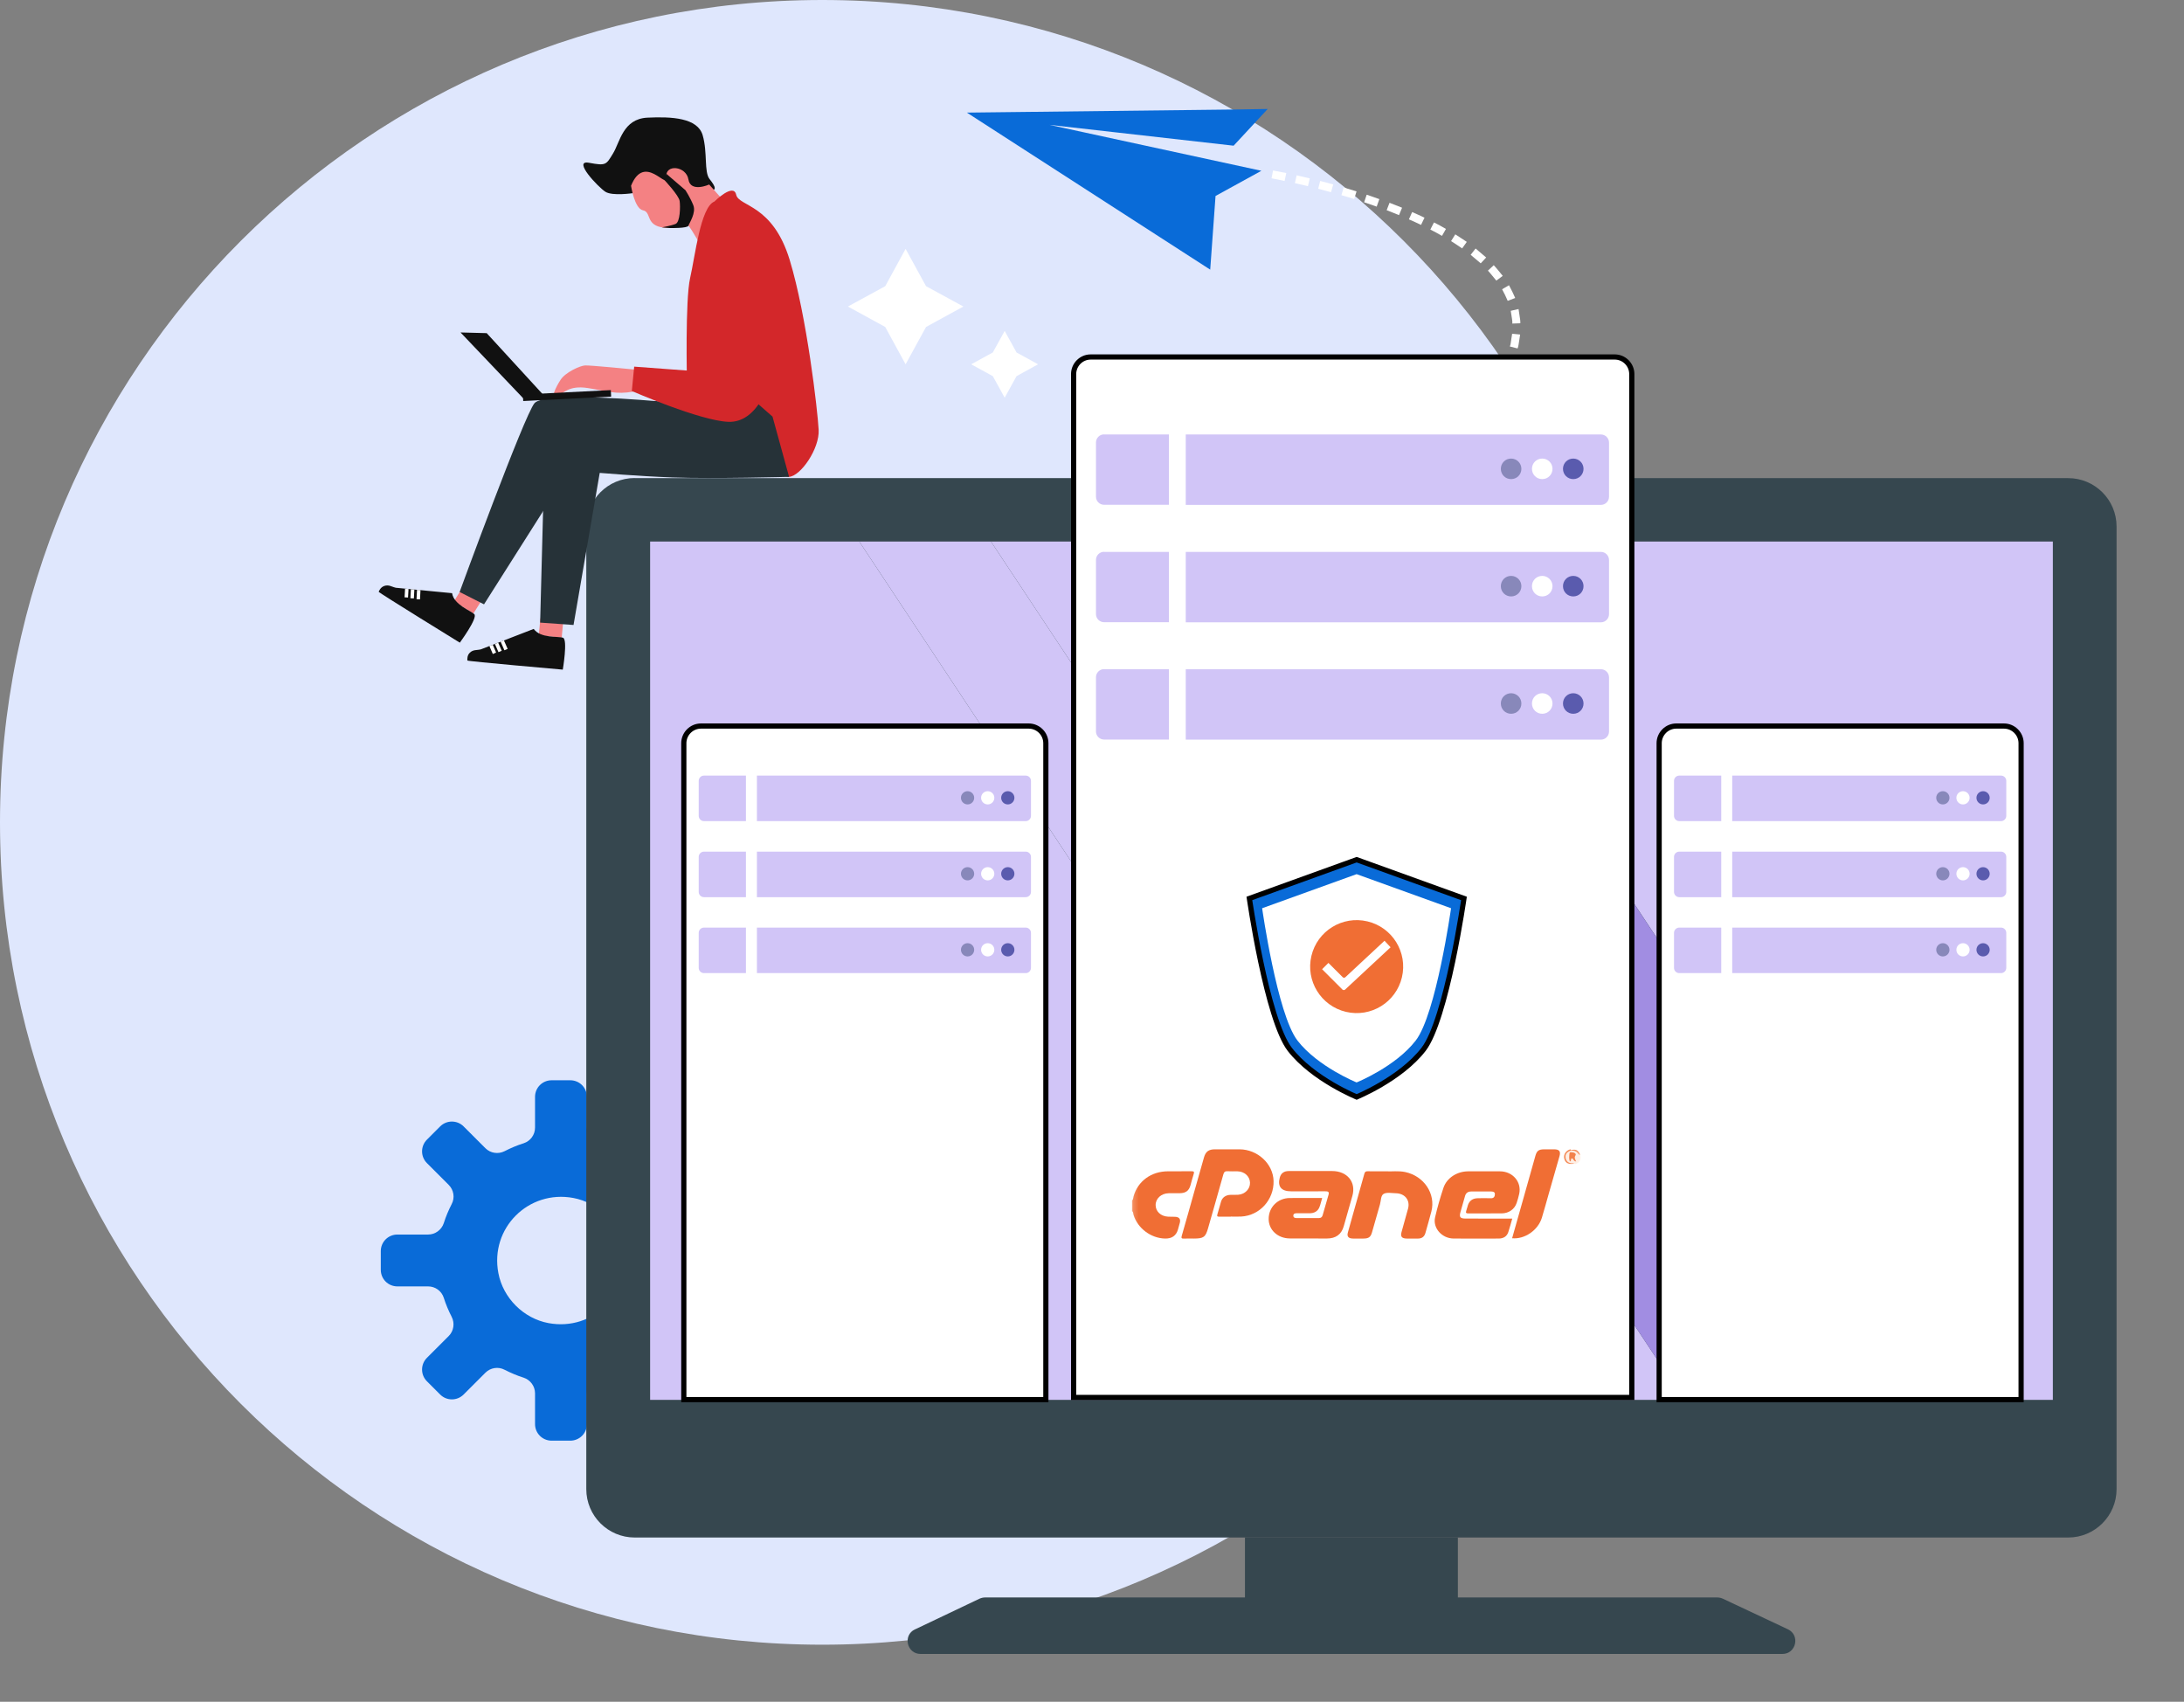 <svg width="421" height="328" viewBox="0 0 421 328" fill="none" xmlns="http://www.w3.org/2000/svg">
<rect x="0" y="0" width="421" height="328" fill="#808080" stroke="none"/>
<path d="M158.5 317C246.037 317 317 246.037 317 158.5C317 70.963 246.037 0 158.5 0C70.963 0 0 70.963 0 158.5C0 246.037 70.963 317 158.5 317Z" fill="#DFE7FD"/>
<path d="M73.402 241.144V244.742C73.402 246.516 74.827 247.94 76.601 247.94H82.523C83.897 247.94 85.121 248.815 85.546 250.139C85.946 251.413 86.471 252.638 87.07 253.812C87.695 255.036 87.47 256.536 86.496 257.51L82.298 261.708C81.048 262.957 81.048 264.981 82.298 266.23L84.846 268.779C86.096 270.028 88.12 270.028 89.369 268.779L93.567 264.581C94.541 263.607 96.04 263.357 97.265 264.007C98.439 264.606 99.664 265.131 100.938 265.531C102.237 265.956 103.137 267.18 103.137 268.554V274.476C103.137 276.25 104.561 277.674 106.335 277.674H109.933C111.707 277.674 113.131 276.25 113.131 274.476V268.554C113.131 267.18 114.006 265.956 115.33 265.531C116.605 265.131 117.829 264.606 119.003 264.007C120.228 263.382 121.727 263.607 122.701 264.581L126.899 268.779C128.149 270.028 130.173 270.028 131.422 268.779L133.971 266.23C135.22 264.981 135.22 262.957 133.971 261.708L129.773 257.51C128.798 256.536 128.548 255.036 129.198 253.812C129.798 252.638 130.322 251.413 130.722 250.139C131.147 248.84 132.371 247.94 133.746 247.94H139.668C141.442 247.94 142.866 246.516 142.866 244.742V241.144C142.866 239.37 141.442 237.945 139.668 237.945H133.746C132.371 237.945 131.147 237.071 130.722 235.746C130.322 234.472 129.798 233.248 129.198 232.073C128.573 230.849 128.798 229.35 129.773 228.375L133.971 224.178C135.22 222.928 135.22 220.904 133.971 219.655L131.422 217.106C130.173 215.857 128.149 215.857 126.899 217.106L122.701 221.304C121.727 222.279 120.228 222.528 119.003 221.879C117.829 221.279 116.605 220.754 115.33 220.355C114.031 219.93 113.131 218.705 113.131 217.331V211.409C113.131 209.635 111.707 208.211 109.933 208.211H106.335C104.561 208.211 103.137 209.635 103.137 211.409V217.331C103.137 218.705 102.262 219.93 100.938 220.355C99.664 220.754 98.439 221.279 97.265 221.879C96.04 222.503 94.541 222.279 93.567 221.304L89.369 217.106C88.12 215.857 86.096 215.857 84.846 217.106L82.298 219.655C81.048 220.904 81.048 222.928 82.298 224.178L86.496 228.375C87.47 229.35 87.72 230.849 87.07 232.073C86.471 233.248 85.946 234.472 85.546 235.746C85.121 237.046 83.897 237.945 82.523 237.945H76.601C74.827 237.945 73.402 239.37 73.402 241.144ZM110.533 230.899C115.33 231.799 119.278 235.746 120.178 240.544C121.827 249.189 114.381 256.636 105.71 255.011C100.913 254.112 96.965 250.164 96.066 245.366C94.416 236.721 101.862 229.275 110.533 230.899Z" fill="#096BD8"/>
<path d="M238.867 21.095L186.379 21.704L233.287 51.97L234.315 37.77L243.152 32.916L202.3 24.065L237.8 28.081L240.257 25.435L244.371 21L238.867 21.095Z" fill="#096BD8"/>
<path fill-rule="evenodd" clip-rule="evenodd" d="M256.996 35.561L256.577 37.046C255.758 36.818 254.92 36.589 254.102 36.38L254.482 34.876C255.32 35.085 256.158 35.314 256.996 35.542V35.561Z" fill="white"/>
<path fill-rule="evenodd" clip-rule="evenodd" d="M249.952 33.793L252.485 34.383L252.123 35.887L249.609 35.297L249.952 33.793Z" fill="white"/>
<path fill-rule="evenodd" clip-rule="evenodd" d="M245.399 32.859L247.951 33.354L247.627 34.877L245.113 34.363L245.399 32.859Z" fill="white"/>
<path fill-rule="evenodd" clip-rule="evenodd" d="M267.301 40.512L267.853 39.084L270.272 40.036L269.681 41.463L267.301 40.512Z" fill="white"/>
<path fill-rule="evenodd" clip-rule="evenodd" d="M263.433 37.523C264.252 37.809 265.09 38.075 265.89 38.38L265.376 39.827C264.576 39.522 263.757 39.275 262.957 38.989L263.452 37.523H263.433Z" fill="white"/>
<path fill-rule="evenodd" clip-rule="evenodd" d="M261.492 36.895L261.035 38.361C260.216 38.094 259.397 37.847 258.578 37.618L259.016 36.134C259.854 36.381 260.673 36.629 261.511 36.895H261.492Z" fill="white"/>
<path fill-rule="evenodd" clip-rule="evenodd" d="M280.538 45.174C281.261 45.669 282.023 46.107 282.747 46.621L281.852 47.877C281.166 47.382 280.423 46.945 279.719 46.469L280.538 45.155V45.174Z" fill="white"/>
<path fill-rule="evenodd" clip-rule="evenodd" d="M278.728 44.128L277.966 45.461C277.242 45.023 276.481 44.642 275.719 44.243L276.423 42.872C277.204 43.272 277.985 43.672 278.728 44.128Z" fill="white"/>
<path fill-rule="evenodd" clip-rule="evenodd" d="M271.586 42.282L272.214 40.873C273.014 41.197 273.795 41.596 274.595 41.958L273.928 43.348C273.148 42.986 272.386 42.605 271.605 42.282H271.586Z" fill="white"/>
<path fill-rule="evenodd" clip-rule="evenodd" d="M289.547 55.759L290.88 54.978C291.318 55.778 291.718 56.596 292.08 57.434L290.632 57.986C290.309 57.225 289.947 56.463 289.547 55.74V55.759Z" fill="white"/>
<path fill-rule="evenodd" clip-rule="evenodd" d="M286.82 52.161L287.944 51.114C288.553 51.761 289.106 52.485 289.677 53.17L288.439 54.084C287.887 53.437 287.392 52.77 286.82 52.161Z" fill="white"/>
<path fill-rule="evenodd" clip-rule="evenodd" d="M283.492 49.115L284.444 47.897L286.482 49.629L285.435 50.752L283.492 49.115Z" fill="white"/>
<path fill-rule="evenodd" clip-rule="evenodd" d="M291.889 69.217C291.547 70.035 291.147 70.854 290.766 71.672L289.395 70.968C289.737 70.206 290.099 69.445 290.442 68.684L291.889 69.236V69.217Z" fill="white"/>
<path fill-rule="evenodd" clip-rule="evenodd" d="M291.489 64.324L293.031 64.477L292.822 65.828C292.746 66.285 292.708 66.742 292.536 67.16L291.051 66.78C291.203 66.38 291.241 65.961 291.298 65.561L291.489 64.324Z" fill="white"/>
<path fill-rule="evenodd" clip-rule="evenodd" d="M291.409 61.126L291.219 59.908L292.723 59.565L292.933 60.936C293.009 61.393 293.085 61.85 293.066 62.306L291.523 62.364C291.562 61.945 291.466 61.545 291.409 61.126Z" fill="white"/>
<path fill-rule="evenodd" clip-rule="evenodd" d="M283.702 80.847C283.073 81.456 282.464 82.085 281.778 82.636L280.75 81.475C281.417 80.942 282.007 80.314 282.616 79.743L283.702 80.847Z" fill="white"/>
<path fill-rule="evenodd" clip-rule="evenodd" d="M286.934 77.383L285.182 79.362L284.059 78.316L285.754 76.412L286.934 77.383Z" fill="white"/>
<path fill-rule="evenodd" clip-rule="evenodd" d="M288.381 72.718L289.696 73.517L288.991 74.659L288.21 75.725L286.953 74.812L287.715 73.803L288.381 72.718Z" fill="white"/>
<path fill-rule="evenodd" clip-rule="evenodd" d="M272.556 89.47L270.347 90.84L269.566 89.527L271.738 88.156L272.556 89.47Z" fill="white"/>
<path fill-rule="evenodd" clip-rule="evenodd" d="M276.462 86.862L274.31 88.347L273.453 87.052L275.567 85.606L276.462 86.862Z" fill="white"/>
<path fill-rule="evenodd" clip-rule="evenodd" d="M280.178 84.007C279.53 84.578 278.806 85.073 278.121 85.625L277.188 84.388C277.854 83.855 278.559 83.379 279.206 82.808L280.178 84.007Z" fill="white"/>
<path fill-rule="evenodd" clip-rule="evenodd" d="M259.628 94.837L260.294 96.227L257.933 97.331L257.285 95.922L259.628 94.837Z" fill="white"/>
<path fill-rule="evenodd" clip-rule="evenodd" d="M264.466 94.132C263.704 94.551 262.923 94.932 262.143 95.312L261.457 93.923C262.219 93.542 263 93.162 263.742 92.762L264.466 94.132Z" fill="white"/>
<path fill-rule="evenodd" clip-rule="evenodd" d="M268.54 91.887C267.798 92.325 267.036 92.763 266.274 93.162L265.531 91.811C266.293 91.411 267.036 90.993 267.779 90.555L268.54 91.887Z" fill="white"/>
<path fill-rule="evenodd" clip-rule="evenodd" d="M246.904 100.339L247.456 101.786L245.037 102.718L244.504 101.272L246.904 100.339Z" fill="white"/>
<path fill-rule="evenodd" clip-rule="evenodd" d="M251.189 98.606L251.78 100.034L249.38 101.024L248.809 99.596L251.189 98.606Z" fill="white"/>
<path fill-rule="evenodd" clip-rule="evenodd" d="M255.401 96.798L256.049 98.206L253.668 99.234L253.059 97.826L255.401 96.798Z" fill="white"/>
<path fill-rule="evenodd" clip-rule="evenodd" d="M233.84 105.021L234.316 106.486L231.859 107.267L231.383 105.801L233.84 105.021Z" fill="white"/>
<path fill-rule="evenodd" clip-rule="evenodd" d="M238.215 103.535L238.71 105.001L236.273 105.838L235.777 104.373L238.215 103.535Z" fill="white"/>
<path fill-rule="evenodd" clip-rule="evenodd" d="M242.563 101.994L243.096 103.441L240.658 104.316L240.125 102.87L242.563 101.994Z" fill="white"/>
<path fill-rule="evenodd" clip-rule="evenodd" d="M220.55 109.019L220.969 110.503L218.474 111.189L218.074 109.704L220.55 109.019Z" fill="white"/>
<path fill-rule="evenodd" clip-rule="evenodd" d="M225.003 107.762L225.422 109.227L222.946 109.951L222.527 108.466L225.003 107.762Z" fill="white"/>
<path fill-rule="evenodd" clip-rule="evenodd" d="M229.402 106.43L229.859 107.895L227.383 108.657L226.945 107.172L229.402 106.43Z" fill="white"/>
<path fill-rule="evenodd" clip-rule="evenodd" d="M204.586 112.977L207.1 112.425L207.443 113.929L204.91 114.5L204.586 112.977Z" fill="white"/>
<path fill-rule="evenodd" clip-rule="evenodd" d="M211.6 111.359L211.962 112.863L209.448 113.472L209.086 111.968L211.6 111.359Z" fill="white"/>
<path fill-rule="evenodd" clip-rule="evenodd" d="M216.05 110.235L216.45 111.72L213.936 112.367L213.555 110.864L216.05 110.235Z" fill="white"/>
<path d="M122.348 92.153H398.67C403.812 92.153 408.002 96.322 408.002 101.48V287.013C408.002 292.153 403.831 296.341 398.67 296.341H122.348C117.206 296.341 113.016 292.172 113.016 287.013V101.461C113.016 96.322 117.186 92.134 122.348 92.134V92.153Z" fill="#36474F"/>
<path d="M176.395 314.043L188.793 308.142C189.136 307.99 189.498 307.895 189.86 307.895H239.986V296.321H281.028V307.895H331.021C331.383 307.895 331.744 307.971 332.087 308.123L344.638 314.024C347.057 315.166 346.238 318.783 343.571 318.783H177.462C174.795 318.783 173.976 315.166 176.395 314.024V314.043Z" fill="#36474F"/>
<path d="M395.719 104.373V214.224V233.125V269.806H378.35L268.766 104.373H395.719Z" fill="#D1C5F7"/>
<path d="M215.02 104.373L324.604 269.806H311.616H300.589L191.023 104.373H215.02Z" fill="#D1C5F7"/>
<path d="M136.1 104.373H164.324H165.638L275.204 269.806H125.32V233.125V214.224V104.373H136.1Z" fill="#D1C5F7"/>
<path d="M268.76 104.373L378.345 269.806H339.836H324.6L215.016 104.373H268.76Z" fill="#A18DE2"/>
<path d="M191.024 104.373L300.589 269.806H275.202L165.637 104.373H191.024Z" fill="#D1C5F7"/>
<path d="M178.51 55.159L185.709 59.08L178.51 63.02L174.568 70.216L170.644 63.02L163.445 59.08L170.644 55.159L174.568 47.964L178.51 55.159Z" fill="white"/>
<path d="M195.953 67.932L200.104 70.216L195.953 72.5L193.667 76.65L191.382 72.5L187.211 70.216L191.382 67.932L193.667 63.782L195.953 67.932Z" fill="white"/>
<path d="M314.555 269.348H206.957V72.103C206.957 70.289 208.438 68.806 210.241 68.806H311.27C313.074 68.806 314.555 70.289 314.555 72.103V269.348Z" fill="white" stroke="black"/>
<path d="M228.574 83.741H308.601C309.458 83.741 310.163 84.445 310.163 85.302V95.752C310.163 96.609 309.458 97.313 308.601 97.313H228.574V83.76V83.741Z" fill="#D1C5F7"/>
<path d="M212.827 83.741H225.321V97.294H212.827C211.97 97.294 211.266 96.589 211.266 95.733V85.282C211.266 84.426 211.97 83.722 212.827 83.722V83.741Z" fill="#D1C5F7"/>
<path d="M303.27 88.385C304.355 88.385 305.25 89.26 305.25 90.364C305.25 91.468 304.374 92.344 303.27 92.344C302.165 92.344 301.289 91.468 301.289 90.364C301.289 89.26 302.165 88.385 303.27 88.385Z" fill="#5A5BAE"/>
<path d="M297.289 88.385C298.375 88.385 299.27 89.26 299.27 90.364C299.27 91.468 298.394 92.344 297.289 92.344C296.185 92.344 295.309 91.468 295.309 90.364C295.309 89.26 296.185 88.385 297.289 88.385Z" fill="white"/>
<path d="M291.289 88.385C292.375 88.385 293.27 89.26 293.27 90.364C293.27 91.468 292.394 92.344 291.289 92.344C290.185 92.344 289.309 91.468 289.309 90.364C289.309 89.26 290.185 88.385 291.289 88.385Z" fill="#8888BA"/>
<path d="M228.574 106.372H308.601C309.458 106.372 310.163 107.076 310.163 107.933V118.383C310.163 119.24 309.458 119.944 308.601 119.944H228.574V106.391V106.372Z" fill="#D1C5F7"/>
<path d="M212.827 106.372H225.321V119.924H212.827C211.97 119.924 211.266 119.22 211.266 118.364V107.913C211.266 107.057 211.97 106.353 212.827 106.353V106.372Z" fill="#D1C5F7"/>
<path d="M303.27 110.997C304.355 110.997 305.25 111.873 305.25 112.977C305.25 114.081 304.374 114.956 303.27 114.956C302.165 114.956 301.289 114.081 301.289 112.977C301.289 111.873 302.165 110.997 303.27 110.997Z" fill="#5A5BAE"/>
<path d="M297.289 110.997C298.375 110.997 299.27 111.873 299.27 112.977C299.27 114.081 298.394 114.956 297.289 114.956C296.185 114.956 295.309 114.081 295.309 112.977C295.309 111.873 296.185 110.997 297.289 110.997Z" fill="white"/>
<path d="M291.289 110.997C292.375 110.997 293.27 111.873 293.27 112.977C293.27 114.081 292.394 114.956 291.289 114.956C290.185 114.956 289.309 114.081 289.309 112.977C289.309 111.873 290.185 110.997 291.289 110.997Z" fill="#8888BA"/>
<path d="M228.574 128.987H308.601C309.458 128.987 310.163 129.692 310.163 130.548V140.998C310.163 141.855 309.458 142.559 308.601 142.559H228.574V129.006V128.987Z" fill="#D1C5F7"/>
<path d="M212.827 128.987H225.321V142.54H212.827C211.97 142.54 211.266 141.835 211.266 140.979V130.529C211.266 129.672 211.97 128.968 212.827 128.968V128.987Z" fill="#D1C5F7"/>
<path d="M303.27 133.613C304.355 133.613 305.25 134.489 305.25 135.593C305.25 136.697 304.374 137.573 303.27 137.573C302.165 137.573 301.289 136.697 301.289 135.593C301.289 134.489 302.165 133.613 303.27 133.613Z" fill="#5A5BAE"/>
<path d="M297.289 133.613C298.375 133.613 299.27 134.489 299.27 135.593C299.27 136.697 298.394 137.573 297.289 137.573C296.185 137.573 295.309 136.697 295.309 135.593C295.309 134.489 296.185 133.613 297.289 133.613Z" fill="white"/>
<path d="M291.289 133.613C292.375 133.613 293.27 134.489 293.27 135.593C293.27 136.697 292.394 137.573 291.289 137.573C290.185 137.573 289.309 136.697 289.309 135.593C289.309 134.489 290.185 133.613 291.289 133.613Z" fill="#8888BA"/>
<path d="M260.756 262.02C264.808 262.02 268.093 258.735 268.093 254.682C268.093 250.63 264.808 247.345 260.756 247.345C256.703 247.345 253.418 250.63 253.418 254.682C253.418 258.735 256.703 262.02 260.756 262.02Z" fill="white"/>
<path d="M261.519 211.426C261.467 211.404 261.405 211.377 261.333 211.346C261.09 211.241 260.736 211.083 260.296 210.875C259.417 210.458 258.195 209.842 256.834 209.043C254.101 207.439 250.841 205.123 248.618 202.243C247.537 200.843 246.492 198.324 245.534 195.263C244.583 192.222 243.737 188.709 243.031 185.371C242.325 182.035 241.762 178.882 241.375 176.563C241.181 175.403 241.032 174.453 240.931 173.792C240.892 173.539 240.86 173.328 240.836 173.165L261.519 165.695L282.201 173.165C282.177 173.328 282.146 173.539 282.107 173.792C282.006 174.453 281.856 175.403 281.663 176.563C281.276 178.882 280.712 182.035 280.007 185.371C279.301 188.709 278.455 192.222 277.503 195.263C276.546 198.324 275.501 200.843 274.42 202.243C272.197 205.123 268.936 207.439 266.204 209.043C264.842 209.842 263.621 210.458 262.741 210.875C262.301 211.083 261.947 211.241 261.704 211.346C261.632 211.377 261.57 211.404 261.519 211.426Z" fill="#096BD8" stroke="black"/>
<path d="M261.517 168.48L243.297 175.053C243.297 175.053 246.193 195.47 250.102 200.548C254.024 205.613 261.505 208.628 261.505 208.628C261.505 208.628 268.998 205.613 272.907 200.548C276.829 195.483 279.713 175.053 279.713 175.053L261.493 168.48H261.517Z" fill="white"/>
<path d="M270.242 188.37C271.383 183.554 268.403 178.726 263.585 177.585C258.767 176.444 253.936 179.423 252.795 184.238C251.653 189.053 254.633 193.882 259.451 195.023C264.269 196.164 269.1 193.185 270.242 188.37Z" fill="#F06E34"/>
<path d="M259.296 190.73C259.151 190.863 258.91 190.863 258.777 190.73L254.855 186.81L256.074 185.592L258.825 188.342C258.97 188.487 259.199 188.487 259.344 188.342L266.885 181.323L268.056 182.577L259.308 190.718L259.296 190.73Z" fill="white"/>
<path d="M201.605 269.764H131.816V143.244C131.816 141.426 133.305 139.937 135.125 139.937H198.296C200.116 139.937 201.605 141.426 201.605 143.244V269.764Z" fill="white" stroke="black"/>
<path d="M145.906 149.487H197.727C198.28 149.487 198.737 149.944 198.737 150.496V157.254C198.737 157.806 198.28 158.262 197.727 158.262H145.906V149.487Z" fill="#D1C5F7"/>
<path d="M135.697 149.487H143.79V158.262H135.697C135.145 158.262 134.688 157.806 134.688 157.254V150.496C134.688 149.944 135.145 149.487 135.697 149.487Z" fill="#D1C5F7"/>
<path d="M194.268 152.494C194.973 152.494 195.544 153.065 195.544 153.769C195.544 154.474 194.973 155.045 194.268 155.045C193.564 155.045 192.992 154.474 192.992 153.769C192.992 153.065 193.564 152.494 194.268 152.494Z" fill="#5A5BAE"/>
<path d="M190.397 152.494C191.102 152.494 191.673 153.065 191.673 153.769C191.673 154.474 191.102 155.045 190.397 155.045C189.692 155.045 189.121 154.474 189.121 153.769C189.121 153.065 189.692 152.494 190.397 152.494Z" fill="white"/>
<path d="M186.514 152.494C187.219 152.494 187.79 153.065 187.79 153.769C187.79 154.474 187.219 155.045 186.514 155.045C185.81 155.045 185.238 154.474 185.238 153.769C185.238 153.065 185.81 152.494 186.514 152.494Z" fill="#8888BA"/>
<path d="M145.906 164.144H197.727C198.28 164.144 198.737 164.6 198.737 165.152V171.91C198.737 172.462 198.28 172.919 197.727 172.919H145.906V164.144Z" fill="#D1C5F7"/>
<path d="M135.697 164.144H143.79V172.919H135.697C135.145 172.919 134.688 172.462 134.688 171.91V165.152C134.688 164.6 135.145 164.144 135.697 164.144Z" fill="#D1C5F7"/>
<path d="M194.268 167.133C194.973 167.133 195.544 167.704 195.544 168.408C195.544 169.112 194.973 169.684 194.268 169.684C193.564 169.684 192.992 169.112 192.992 168.408C192.992 167.704 193.564 167.133 194.268 167.133Z" fill="#5A5BAE"/>
<path d="M190.397 167.133C191.102 167.133 191.673 167.704 191.673 168.408C191.673 169.112 191.102 169.684 190.397 169.684C189.692 169.684 189.121 169.112 189.121 168.408C189.121 167.704 189.692 167.133 190.397 167.133Z" fill="white"/>
<path d="M186.514 167.133C187.219 167.133 187.79 167.704 187.79 168.408C187.79 169.112 187.219 169.684 186.514 169.684C185.81 169.684 185.238 169.112 185.238 168.408C185.238 167.704 185.81 167.133 186.514 167.133Z" fill="#8888BA"/>
<path d="M145.906 178.783H197.727C198.28 178.783 198.737 179.24 198.737 179.792V186.549C198.737 187.101 198.28 187.558 197.727 187.558H145.906V178.783Z" fill="#D1C5F7"/>
<path d="M135.697 178.783H143.79V187.558H135.697C135.145 187.558 134.688 187.101 134.688 186.549V179.792C134.688 179.24 135.145 178.783 135.697 178.783Z" fill="#D1C5F7"/>
<path d="M194.268 181.79C194.973 181.79 195.544 182.361 195.544 183.065C195.544 183.77 194.973 184.341 194.268 184.341C193.564 184.341 192.992 183.77 192.992 183.065C192.992 182.361 193.564 181.79 194.268 181.79Z" fill="#5A5BAE"/>
<path d="M190.397 181.79C191.102 181.79 191.673 182.361 191.673 183.065C191.673 183.77 191.102 184.341 190.397 184.341C189.692 184.341 189.121 183.77 189.121 183.065C189.121 182.361 189.692 181.79 190.397 181.79Z" fill="white"/>
<path d="M186.514 181.79C187.219 181.79 187.79 182.361 187.79 183.065C187.79 183.77 187.219 184.341 186.514 184.341C185.81 184.341 185.238 183.77 185.238 183.065C185.238 182.361 185.81 181.79 186.514 181.79Z" fill="#8888BA"/>
<path d="M166.719 264.916C169.338 264.916 171.461 262.794 171.461 260.176C171.461 257.559 169.338 255.437 166.719 255.437C164.1 255.437 161.977 257.559 161.977 260.176C161.977 262.794 164.1 264.916 166.719 264.916Z" fill="white"/>
<path d="M389.599 269.764H319.828V143.244C319.828 141.426 321.318 139.937 323.137 139.937H386.29C388.109 139.937 389.599 141.426 389.599 143.244V269.764Z" fill="white" stroke="black"/>
<path d="M333.91 149.487H385.731C386.284 149.487 386.741 149.944 386.741 150.496V157.254C386.741 157.806 386.284 158.262 385.731 158.262H333.91V149.487Z" fill="#D1C5F7"/>
<path d="M323.701 149.487H331.795V158.262H323.701C323.148 158.262 322.691 157.806 322.691 157.254V150.496C322.691 149.944 323.148 149.487 323.701 149.487Z" fill="#D1C5F7"/>
<path d="M382.268 152.494C382.973 152.494 383.544 153.065 383.544 153.769C383.544 154.474 382.973 155.045 382.268 155.045C381.564 155.045 380.992 154.474 380.992 153.769C380.992 153.065 381.564 152.494 382.268 152.494Z" fill="#5A5BAE"/>
<path d="M378.397 152.494C379.102 152.494 379.673 153.065 379.673 153.769C379.673 154.474 379.102 155.045 378.397 155.045C377.692 155.045 377.121 154.474 377.121 153.769C377.121 153.065 377.692 152.494 378.397 152.494Z" fill="white"/>
<path d="M374.514 152.494C375.219 152.494 375.79 153.065 375.79 153.769C375.79 154.474 375.219 155.045 374.514 155.045C373.81 155.045 373.238 154.474 373.238 153.769C373.238 153.065 373.81 152.494 374.514 152.494Z" fill="#8888BA"/>
<path d="M333.91 164.144H385.731C386.284 164.144 386.741 164.6 386.741 165.152V171.91C386.741 172.462 386.284 172.919 385.731 172.919H333.91V164.144Z" fill="#D1C5F7"/>
<path d="M323.701 164.144H331.795V172.919H323.701C323.148 172.919 322.691 172.462 322.691 171.91V165.152C322.691 164.6 323.148 164.144 323.701 164.144Z" fill="#D1C5F7"/>
<path d="M382.268 167.133C382.973 167.133 383.544 167.704 383.544 168.408C383.544 169.112 382.973 169.684 382.268 169.684C381.564 169.684 380.992 169.112 380.992 168.408C380.992 167.704 381.564 167.133 382.268 167.133Z" fill="#5A5BAE"/>
<path d="M378.397 167.133C379.102 167.133 379.673 167.704 379.673 168.408C379.673 169.112 379.102 169.684 378.397 169.684C377.692 169.684 377.121 169.112 377.121 168.408C377.121 167.704 377.692 167.133 378.397 167.133Z" fill="white"/>
<path d="M374.514 167.133C375.219 167.133 375.79 167.704 375.79 168.408C375.79 169.112 375.219 169.684 374.514 169.684C373.81 169.684 373.238 169.112 373.238 168.408C373.238 167.704 373.81 167.133 374.514 167.133Z" fill="#8888BA"/>
<path d="M333.91 178.783H385.731C386.284 178.783 386.741 179.24 386.741 179.792V186.549C386.741 187.101 386.284 187.558 385.731 187.558H333.91V178.783Z" fill="#D1C5F7"/>
<path d="M323.701 178.783H331.795V187.558H323.701C323.148 187.558 322.691 187.101 322.691 186.549V179.792C322.691 179.24 323.148 178.783 323.701 178.783Z" fill="#D1C5F7"/>
<path d="M382.268 181.79C382.973 181.79 383.544 182.361 383.544 183.065C383.544 183.77 382.973 184.341 382.268 184.341C381.564 184.341 380.992 183.77 380.992 183.065C380.992 182.361 381.564 181.79 382.268 181.79Z" fill="#5A5BAE"/>
<path d="M378.397 181.79C379.102 181.79 379.673 182.361 379.673 183.065C379.673 183.77 379.102 184.341 378.397 184.341C377.692 184.341 377.121 183.77 377.121 183.065C377.121 182.361 377.692 181.79 378.397 181.79Z" fill="white"/>
<path d="M374.514 181.79C375.219 181.79 375.79 182.361 375.79 183.065C375.79 183.77 375.219 184.341 374.514 184.341C373.81 184.341 373.238 183.77 373.238 183.065C373.238 182.361 373.81 181.79 374.514 181.79Z" fill="#8888BA"/>
<path d="M349.973 260.176C349.973 262.803 352.106 264.916 354.715 264.916C357.324 264.916 359.457 262.784 359.457 260.176C359.457 257.568 357.324 255.437 354.715 255.437C352.106 255.437 349.973 257.568 349.973 260.176Z" fill="white"/>
<path d="M104.164 119.185L103.859 122.478C104.183 122.478 108.278 122.896 108.278 122.896L108.583 119.603L104.164 119.185Z" fill="#F48183"/>
<path d="M102.868 121.222C102.868 121.222 92.869 125.105 92.679 125.162C92.584 125.2 92.108 125.257 91.593 125.314C90.793 125.409 90.165 126.018 90.108 126.78C90.089 127.046 90.07 127.256 90.108 127.313C90.184 127.465 108.486 129.064 108.486 129.064C108.486 129.064 109.477 123.239 108.524 122.916C107.572 122.592 104.201 123.068 102.887 121.222H102.868Z" fill="#111111"/>
<path d="M97.136 123.43L97.86 125.067L97.231 125.333L96.508 123.677L97.136 123.43Z" fill="white"/>
<path d="M96.031 123.867L96.716 125.428L96.088 125.695L95.402 124.115L96.031 123.867Z" fill="white"/>
<path d="M94.984 124.268L95.631 125.771L95.002 126.057L94.336 124.515L94.984 124.268Z" fill="white"/>
<path d="M89.244 113.111L87.492 115.909C87.778 116.062 91.244 118.27 91.244 118.27L92.996 115.472L89.244 113.111Z" fill="#F48183"/>
<path d="M87.169 114.33C87.169 114.33 76.504 113.302 76.295 113.283C76.2 113.283 75.743 113.112 75.247 112.94C74.486 112.674 73.667 112.94 73.248 113.588C73.114 113.816 73 114.006 73 114.063C73 114.235 88.636 123.866 88.636 123.866C88.636 123.866 92.14 119.108 91.436 118.384C90.731 117.68 87.512 116.576 87.15 114.349L87.169 114.33Z" fill="#111111"/>
<path d="M81.055 113.739L80.96 115.528L80.293 115.49L80.388 113.682L81.055 113.739Z" fill="white"/>
<path d="M79.875 113.624L79.78 115.338L79.113 115.3L79.209 113.567L79.875 113.624Z" fill="white"/>
<path d="M78.75 113.53L78.655 115.167L77.988 115.129L78.084 113.473L78.75 113.53Z" fill="white"/>
<path d="M126.592 77.325C126.592 77.325 105.014 75.365 103.034 77.706C101.053 80.066 88.598 114.101 88.598 114.101L93.302 116.48L109.947 90.231L129.03 81.151L126.592 77.325Z" fill="#263238"/>
<path d="M121.911 37.238C121.911 37.238 118.064 37.809 116.712 36.971C115.359 36.115 110.236 30.747 113.55 31.375C116.864 32.003 116.845 31.737 118.178 29.567C119.511 27.397 120.063 22.924 124.787 22.676C129.491 22.448 134.48 22.714 135.452 26.064C136.423 29.415 135.68 33.127 136.785 34.516C137.889 35.906 138.613 37.105 135.909 36.61C133.204 36.134 130.024 38.133 130.024 38.133L125.225 35.886L121.93 37.238H121.911Z" fill="#111111"/>
<path d="M121.641 35.791C121.641 35.791 122.307 40.207 123.926 40.531C125.545 40.835 124.497 43.119 127.316 43.767C130.135 44.414 132.096 42.872 132.706 43.5C133.315 44.128 136.058 48.963 136.058 48.963L137.296 50.334L140.267 39.579L136.705 35.563C136.705 35.563 133.125 37.181 132.706 34.592C132.287 31.984 128.173 31.546 128.44 34.154C128.706 36.762 124.25 29.376 121.641 35.81V35.791Z" fill="#F48183"/>
<path d="M137.697 38.856C137.697 38.856 141.392 35.182 141.906 37.523C142.42 39.865 148.933 39.275 152.228 50.106C155.523 60.936 157.618 79.172 157.808 82.846C157.999 86.5 154.323 91.792 152.095 91.906C149.867 92.02 153.18 87.528 145.886 80.561C138.592 73.595 132.421 73.499 132.421 73.499C132.421 73.499 132.06 57.834 133.031 53.589C134.002 49.344 135.031 39.979 137.678 38.856H137.697Z" fill="#D3272A"/>
<path d="M152.114 91.907C152.114 91.907 137.621 92.306 129.584 92.021C122.957 91.773 115.605 91.145 115.605 91.145L110.558 120.459L104.121 120.002L105.111 82.351C105.111 82.351 103.893 76.66 115.872 77.231C127.851 77.802 144.534 76.45 144.534 76.45L148.915 80.295L152.114 91.926V91.907Z" fill="#263238"/>
<path d="M122.21 71.215C122.21 71.215 113.716 70.377 112.783 70.434C111.85 70.472 109.012 71.748 108.079 73.175C107.146 74.603 106.003 76.925 107.355 76.354C108.707 75.783 109.641 74.222 113.316 74.793C116.992 75.365 118.668 76.088 122.058 75.479C125.448 74.87 122.21 71.215 122.21 71.215Z" fill="#F48183"/>
<path d="M93.82 64.21L105.114 76.526L100.848 76.754L88.773 64.077L93.82 64.21Z" fill="#111111"/>
<path d="M140.114 53.97C140.114 53.97 141.981 42.854 146.894 47.651C151.808 52.447 149.979 59.605 149.484 67.123C149.008 74.357 145.847 81.495 140.419 81.304C134.991 81.114 121.793 75.365 121.793 75.365L122.25 70.664L138.381 71.863C138.381 71.863 138.134 60.556 140.095 53.951L140.114 53.97Z" fill="#D3272A"/>
<path d="M117.745 75.188L100.797 76.037L100.86 77.292L117.808 76.443L117.745 75.188Z" fill="#111111"/>
<path d="M128.062 34.687C128.062 34.687 130.862 37.657 131.014 38.741C131.166 39.826 131.109 42.796 130.233 43.158C129.357 43.519 127.586 43.824 127.586 43.824L129.205 43.957C129.205 43.957 132.538 44.014 132.709 43.5C132.88 42.967 134.233 41.007 133.642 39.541C133.052 38.075 132.138 36.667 132.138 36.667L128.462 33.507L128.043 34.706L128.062 34.687Z" fill="#111111"/>
<mask id="mask0_800_2072" style="mask-type:luminance" maskUnits="userSpaceOnUse" x="218" y="215" width="87" height="30">
<path d="M304.89 215.473H218.199V244.915H304.89V215.473Z" fill="white"/>
</mask>
<g mask="url(#mask0_800_2072)">
<path d="M218.212 231.37C218.475 231.16 218.437 230.842 218.514 230.571C219.35 227.641 221.921 225.765 225.145 225.756C226.65 225.751 228.158 225.767 229.663 225.748C230.12 225.742 230.255 225.832 230.102 226.284C229.857 227.005 229.695 227.752 229.476 228.482C229.161 229.536 228.556 229.966 227.386 229.979C226.685 229.988 225.983 229.969 225.282 229.984C223.837 230.016 222.758 231.007 222.767 232.276C222.777 233.505 223.765 234.426 225.171 234.501C225.612 234.525 226.054 234.504 226.494 234.524C227.303 234.557 227.614 234.939 227.433 235.676C227.328 236.106 227.197 236.529 227.077 236.955C226.735 238.169 225.892 238.757 224.548 238.718C221.819 238.638 219.303 236.733 218.503 234.156C218.426 233.911 218.48 233.609 218.211 233.43V231.37H218.212Z" fill="#F06E34"/>
<path d="M237.248 234.5C236.522 234.5 235.794 234.492 235.067 234.502C234.716 234.508 234.535 234.467 234.669 234.053C234.935 233.235 235.121 232.393 235.381 231.573C235.634 230.779 236.289 230.331 237.176 230.295C237.668 230.276 238.165 230.313 238.655 230.279C239.999 230.186 240.995 229.162 240.958 227.941C240.92 226.714 239.872 225.776 238.509 225.757C237.885 225.748 237.26 225.788 236.64 225.745C236.119 225.71 235.941 225.911 235.813 226.369C234.852 229.826 233.855 233.273 232.876 236.725C232.387 238.448 232.015 238.719 230.102 238.719C229.479 238.719 228.854 238.696 228.232 238.726C227.754 238.748 227.678 238.623 227.804 238.184C228.646 235.28 229.455 232.368 230.277 229.458C230.878 227.329 231.48 225.2 232.089 223.074C232.411 221.951 232.995 221.523 234.204 221.52C235.788 221.517 237.371 221.51 238.955 221.52C242.434 221.545 245.408 224.311 245.5 227.6C245.602 231.217 242.834 234.283 239.274 234.477C238.601 234.514 237.924 234.483 237.25 234.483C237.25 234.488 237.25 234.494 237.25 234.498L237.248 234.5Z" fill="#F06E34"/>
<path d="M254.869 230.901C254.672 231.565 254.553 232.17 254.314 232.728C253.991 233.483 253.327 233.836 252.465 233.842C251.634 233.847 250.803 233.85 249.972 233.841C249.617 233.836 249.32 233.923 249.309 234.294C249.299 234.668 249.592 234.773 249.947 234.773C251.376 234.77 252.804 234.77 254.233 234.773C254.631 234.773 254.858 234.58 254.958 234.231C255.336 232.907 255.704 231.58 256.098 230.261C256.279 229.653 255.923 229.61 255.439 229.613C253.257 229.622 251.075 229.617 248.892 229.616C246.993 229.616 246.234 228.703 246.695 226.979C246.922 226.129 247.507 225.704 248.45 225.704C251.229 225.704 254.01 225.701 256.788 225.704C259.703 225.709 261.441 227.832 260.696 230.484C260.145 232.448 259.584 234.412 259.02 236.373C258.574 237.923 257.487 238.709 255.787 238.71C253.397 238.71 251.007 238.71 248.618 238.696C246.312 238.683 244.569 237.073 244.555 234.968C244.539 232.682 246.303 230.919 248.636 230.905C250.684 230.894 252.732 230.902 254.867 230.902L254.869 230.901Z" fill="#F06E34"/>
<path d="M291.513 234.867C291.242 235.801 291.028 236.658 290.744 237.492C290.472 238.295 289.821 238.714 288.918 238.717C286.011 238.724 283.103 238.738 280.196 238.714C277.945 238.695 276.16 236.691 276.636 234.626C277.077 232.715 277.62 230.819 278.242 228.956C278.884 227.033 280.841 225.777 282.997 225.761C285.047 225.746 287.098 225.746 289.149 225.761C291.609 225.779 293.342 227.803 292.853 230.089C292.725 230.688 292.551 231.28 292.356 231.863C291.947 233.073 290.842 233.853 289.494 233.864C287.365 233.881 285.236 233.859 283.107 233.877C282.658 233.88 282.481 233.788 282.648 233.342C282.778 232.998 282.847 232.633 282.964 232.282C283.256 231.41 283.881 230.965 284.871 230.946C285.702 230.93 286.533 230.915 287.362 230.95C287.979 230.977 288.145 230.616 288.162 230.177C288.181 229.724 287.798 229.644 287.403 229.644C286.131 229.644 284.858 229.642 283.587 229.647C282.961 229.65 282.57 229.948 282.408 230.522C282.122 231.539 281.828 232.553 281.539 233.571C281.247 234.6 281.456 234.866 282.576 234.867C285.224 234.872 287.873 234.869 290.521 234.869H291.513V234.867Z" fill="#F06E33"/>
<path d="M267.143 225.756C268.241 225.828 269.57 225.62 270.881 225.9C274.517 226.676 276.794 230.099 275.92 233.506C275.565 234.886 275.157 236.252 274.778 237.627C274.573 238.369 274.086 238.74 273.261 238.724C272.56 238.709 271.858 238.727 271.159 238.719C270.242 238.71 269.931 238.345 270.157 237.506C270.567 235.988 271.006 234.477 271.421 232.96C271.863 231.348 270.84 230.031 269.095 229.988C268.294 229.969 267.338 229.767 266.732 230.1C266.145 230.422 266.221 231.416 266.017 232.115C265.49 233.908 264.992 235.707 264.481 237.505C264.217 238.435 263.839 238.713 262.832 238.719C262.157 238.724 261.482 238.727 260.806 238.719C259.945 238.709 259.606 238.328 259.82 237.561C260.878 233.774 261.954 229.993 263.008 226.205C263.105 225.857 263.272 225.74 263.652 225.749C264.742 225.771 265.832 225.756 267.144 225.756H267.143Z" fill="#F06E34"/>
<path d="M291.484 238.66C292.148 236.317 292.811 233.983 293.47 231.649C294.304 228.693 295.136 225.735 295.97 222.778C296.247 221.797 296.612 221.526 297.665 221.522C298.315 221.519 298.963 221.516 299.613 221.522C300.589 221.531 300.883 221.917 300.614 222.859C299.929 225.27 299.233 227.678 298.543 230.09C298.104 231.627 297.689 233.169 297.225 234.697C296.492 237.106 293.92 238.889 291.484 238.66Z" fill="#F06E34"/>
<path d="M304.613 222.554C304.832 223.379 304.624 224.023 303.729 224.358C303.654 224.386 303.539 224.32 303.442 224.298C303.378 224.269 303.312 224.213 303.25 224.216C302.459 224.245 301.93 223.903 301.806 223.175C301.681 222.436 302.122 221.982 302.85 221.76C303.356 221.754 303.823 221.844 304.143 222.264C304.262 222.42 304.354 222.607 304.615 222.555L304.613 222.554ZM303.832 223.861C303.66 223.444 303.412 223.132 303.709 222.695C303.887 222.433 303.576 222.14 303.217 222.122C302.975 222.11 302.569 221.929 302.533 222.337C302.489 222.835 302.401 223.359 302.622 223.864C302.99 223.75 302.709 223.366 302.995 223.267C303.36 223.335 303.298 223.849 303.832 223.861Z" fill="#FEEEE4"/>
<path d="M302.848 221.758C302.12 221.982 301.68 222.436 301.805 223.173C301.928 223.902 302.458 224.245 303.248 224.214C303.31 224.211 303.376 224.268 303.44 224.296C302.304 224.458 301.748 224.173 301.53 223.316C301.345 222.597 301.792 221.831 302.547 221.57C302.673 221.526 302.793 221.496 302.853 221.658C302.848 221.691 302.846 221.725 302.846 221.757L302.848 221.758Z" fill="#F48B58"/>
<path d="M302.848 221.758C302.848 221.724 302.848 221.692 302.854 221.659C303.829 221.465 304.182 221.645 304.613 222.554C304.352 222.606 304.26 222.419 304.141 222.263C303.821 221.845 303.355 221.754 302.848 221.759V221.758Z" fill="#F48F5F"/>
<path d="M303.831 223.86C303.296 223.848 303.359 223.334 302.993 223.267C302.708 223.365 302.989 223.751 302.62 223.863C302.4 223.358 302.487 222.834 302.531 222.336C302.567 221.929 302.973 222.11 303.215 222.121C303.574 222.139 303.885 222.432 303.707 222.694C303.41 223.131 303.659 223.443 303.831 223.86Z" fill="#F2814C"/>
</g>
</svg>

